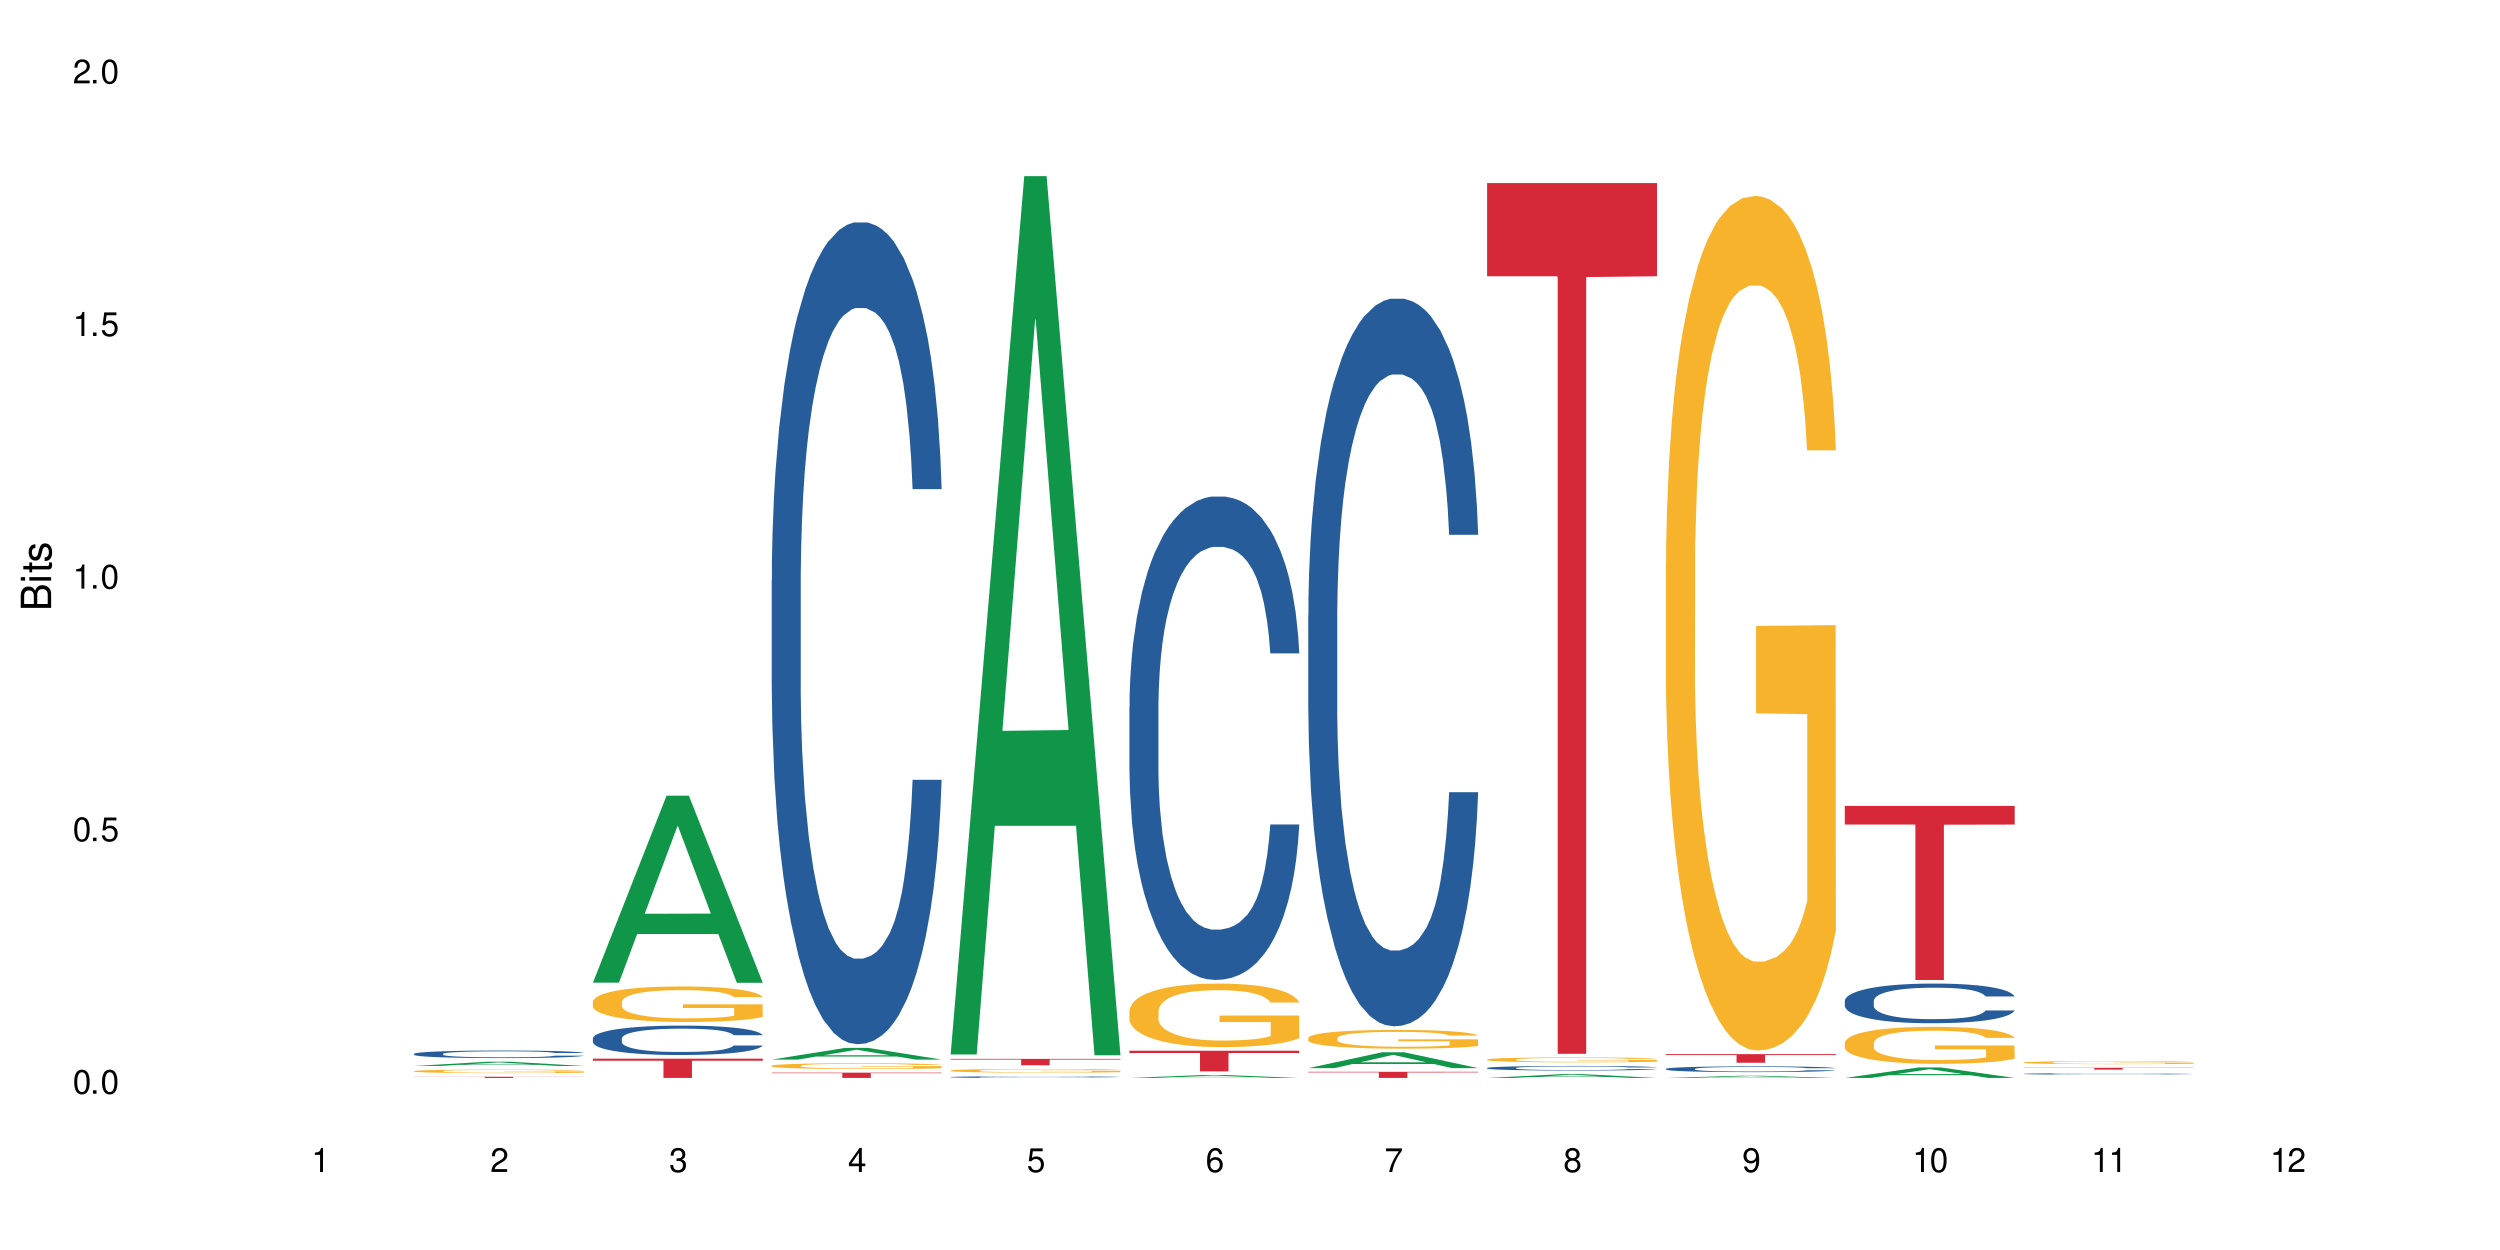 <?xml version="1.0" encoding="UTF-8"?>
<svg xmlns="http://www.w3.org/2000/svg" xmlns:xlink="http://www.w3.org/1999/xlink" width="720" height="360" viewBox="0 0 720 360">
<defs>
<g>
<g id="glyph-0-0">
</g>
<g id="glyph-0-1">
<path d="M 2.641 -6.938 C 2 -6.938 1.422 -6.656 1.078 -6.172 C 0.641 -5.562 0.406 -4.641 0.406 -3.359 C 0.406 -1.016 1.188 0.219 2.641 0.219 C 4.078 0.219 4.859 -1.016 4.859 -3.297 C 4.859 -4.641 4.656 -5.547 4.203 -6.172 C 3.844 -6.656 3.281 -6.938 2.641 -6.938 Z M 2.641 -6.188 C 3.547 -6.188 4 -5.25 4 -3.375 C 4 -1.406 3.562 -0.484 2.625 -0.484 C 1.734 -0.484 1.281 -1.438 1.281 -3.344 C 1.281 -5.25 1.734 -6.188 2.641 -6.188 Z M 2.641 -6.188 "/>
</g>
<g id="glyph-0-2">
<path d="M 1.828 -1 L 0.828 -1 L 0.828 0 L 1.828 0 Z M 1.828 -1 "/>
</g>
<g id="glyph-0-3">
<path d="M 4.562 -6.797 L 1.062 -6.797 L 0.547 -3.094 L 1.328 -3.094 C 1.719 -3.562 2.047 -3.734 2.578 -3.734 C 3.484 -3.734 4.062 -3.109 4.062 -2.094 C 4.062 -1.125 3.484 -0.531 2.578 -0.531 C 1.828 -0.531 1.375 -0.906 1.188 -1.672 L 0.328 -1.672 C 0.453 -1.109 0.547 -0.844 0.75 -0.594 C 1.125 -0.078 1.828 0.219 2.594 0.219 C 3.969 0.219 4.922 -0.781 4.922 -2.219 C 4.922 -3.562 4.031 -4.484 2.719 -4.484 C 2.25 -4.484 1.859 -4.359 1.469 -4.062 L 1.734 -5.969 L 4.562 -5.969 Z M 4.562 -6.797 "/>
</g>
<g id="glyph-0-4">
<path d="M 2.484 -4.938 L 2.484 0 L 3.328 0 L 3.328 -6.938 L 2.766 -6.938 C 2.469 -5.875 2.281 -5.734 0.984 -5.562 L 0.984 -4.938 Z M 2.484 -4.938 "/>
</g>
<g id="glyph-0-5">
<path d="M 4.859 -0.828 L 1.281 -0.828 C 1.359 -1.406 1.672 -1.781 2.5 -2.281 L 3.469 -2.828 C 4.406 -3.344 4.906 -4.062 4.906 -4.906 C 4.906 -5.484 4.672 -6.031 4.266 -6.406 C 3.859 -6.766 3.375 -6.938 2.719 -6.938 C 1.859 -6.938 1.219 -6.625 0.844 -6.031 C 0.609 -5.672 0.5 -5.234 0.484 -4.531 L 1.328 -4.531 C 1.359 -5.016 1.406 -5.281 1.531 -5.516 C 1.75 -5.938 2.188 -6.203 2.703 -6.203 C 3.469 -6.203 4.031 -5.641 4.031 -4.891 C 4.031 -4.344 3.719 -3.859 3.125 -3.516 L 2.234 -3 C 0.812 -2.172 0.406 -1.531 0.328 -0.016 L 4.859 -0.016 Z M 4.859 -0.828 "/>
</g>
<g id="glyph-0-6">
<path d="M 2.125 -3.188 L 2.578 -3.188 C 3.5 -3.188 3.984 -2.766 3.984 -1.922 C 3.984 -1.062 3.469 -0.531 2.594 -0.531 C 1.656 -0.531 1.203 -1 1.156 -2.016 L 0.312 -2.016 C 0.344 -1.453 0.438 -1.094 0.609 -0.781 C 0.953 -0.109 1.625 0.219 2.547 0.219 C 3.953 0.219 4.859 -0.625 4.859 -1.938 C 4.859 -2.828 4.516 -3.297 3.703 -3.594 C 4.344 -3.844 4.656 -4.328 4.656 -5.031 C 4.656 -6.219 3.875 -6.938 2.578 -6.938 C 1.203 -6.938 0.484 -6.172 0.453 -4.703 L 1.297 -4.703 C 1.312 -5.125 1.344 -5.359 1.453 -5.578 C 1.641 -5.969 2.062 -6.203 2.594 -6.203 C 3.344 -6.203 3.797 -5.75 3.797 -5 C 3.797 -4.516 3.609 -4.219 3.25 -4.047 C 3.016 -3.953 2.703 -3.922 2.125 -3.906 Z M 2.125 -3.188 "/>
</g>
<g id="glyph-0-7">
<path d="M 3.141 -1.672 L 3.141 0 L 3.984 0 L 3.984 -1.672 L 4.984 -1.672 L 4.984 -2.438 L 3.984 -2.438 L 3.984 -6.938 L 3.359 -6.938 L 0.266 -2.578 L 0.266 -1.672 Z M 3.141 -2.438 L 1 -2.438 L 3.141 -5.5 Z M 3.141 -2.438 "/>
</g>
<g id="glyph-0-8">
<path d="M 4.781 -5.125 C 4.609 -6.266 3.891 -6.938 2.844 -6.938 C 2.094 -6.938 1.422 -6.578 1.031 -5.953 C 0.594 -5.266 0.406 -4.422 0.406 -3.172 C 0.406 -2 0.578 -1.25 0.984 -0.641 C 1.359 -0.078 1.953 0.219 2.703 0.219 C 3.984 0.219 4.922 -0.75 4.922 -2.094 C 4.922 -3.375 4.062 -4.281 2.844 -4.281 C 2.172 -4.281 1.641 -4.031 1.281 -3.516 C 1.281 -5.234 1.828 -6.188 2.797 -6.188 C 3.391 -6.188 3.797 -5.797 3.938 -5.125 Z M 2.734 -3.531 C 3.547 -3.531 4.062 -2.953 4.062 -2.031 C 4.062 -1.156 3.484 -0.531 2.703 -0.531 C 1.922 -0.531 1.328 -1.188 1.328 -2.078 C 1.328 -2.938 1.906 -3.531 2.734 -3.531 Z M 2.734 -3.531 "/>
</g>
<g id="glyph-0-9">
<path d="M 4.984 -6.797 L 0.438 -6.797 L 0.438 -5.969 L 4.109 -5.969 C 2.5 -3.656 1.828 -2.234 1.328 0 L 2.219 0 C 2.594 -2.172 3.453 -4.047 4.984 -6.094 Z M 4.984 -6.797 "/>
</g>
<g id="glyph-0-10">
<path d="M 3.75 -3.656 C 4.469 -4.094 4.688 -4.438 4.688 -5.078 C 4.688 -6.172 3.844 -6.938 2.641 -6.938 C 1.438 -6.938 0.594 -6.172 0.594 -5.094 C 0.594 -4.438 0.812 -4.094 1.516 -3.656 C 0.734 -3.266 0.359 -2.703 0.359 -1.922 C 0.359 -0.656 1.281 0.219 2.641 0.219 C 3.984 0.219 4.922 -0.656 4.922 -1.922 C 4.922 -2.703 4.531 -3.266 3.75 -3.656 Z M 2.641 -6.188 C 3.359 -6.188 3.812 -5.75 3.812 -5.062 C 3.812 -4.406 3.344 -3.984 2.641 -3.984 C 1.922 -3.984 1.453 -4.406 1.453 -5.078 C 1.453 -5.75 1.922 -6.188 2.641 -6.188 Z M 2.641 -3.266 C 3.484 -3.266 4.062 -2.719 4.062 -1.906 C 4.062 -1.078 3.484 -0.531 2.625 -0.531 C 1.797 -0.531 1.219 -1.094 1.219 -1.906 C 1.219 -2.719 1.781 -3.266 2.641 -3.266 Z M 2.641 -3.266 "/>
</g>
<g id="glyph-0-11">
<path d="M 0.516 -1.578 C 0.672 -0.453 1.406 0.219 2.438 0.219 C 3.188 0.219 3.859 -0.141 4.266 -0.766 C 4.688 -1.453 4.891 -2.297 4.891 -3.547 C 4.891 -4.719 4.703 -5.453 4.312 -6.078 C 3.938 -6.641 3.344 -6.938 2.594 -6.938 C 1.297 -6.938 0.359 -5.969 0.359 -4.625 C 0.359 -3.344 1.234 -2.453 2.453 -2.453 C 3.094 -2.453 3.578 -2.672 4.016 -3.203 C 4 -1.484 3.469 -0.531 2.5 -0.531 C 1.906 -0.531 1.484 -0.906 1.359 -1.578 Z M 2.578 -6.203 C 3.375 -6.203 3.969 -5.531 3.969 -4.641 C 3.969 -3.797 3.391 -3.188 2.547 -3.188 C 1.734 -3.188 1.234 -3.766 1.234 -4.688 C 1.234 -5.562 1.797 -6.203 2.578 -6.203 Z M 2.578 -6.203 "/>
</g>
<g id="glyph-1-0">
</g>
<g id="glyph-1-1">
<path d="M 0 -0.953 L 0 -4.891 C 0 -5.719 -0.234 -6.344 -0.734 -6.797 C -1.188 -7.234 -1.812 -7.469 -2.5 -7.469 C -3.547 -7.469 -4.188 -7 -4.625 -5.875 C -4.984 -6.688 -5.625 -7.094 -6.531 -7.094 C -7.172 -7.094 -7.734 -6.859 -8.141 -6.391 C -8.562 -5.922 -8.75 -5.344 -8.75 -4.5 L -8.75 -0.953 Z M -4.984 -2.062 L -7.766 -2.062 L -7.766 -4.219 C -7.766 -4.844 -7.688 -5.203 -7.453 -5.5 C -7.219 -5.812 -6.859 -5.969 -6.375 -5.969 C -5.891 -5.969 -5.531 -5.812 -5.297 -5.5 C -5.062 -5.203 -4.984 -4.844 -4.984 -4.219 Z M -0.984 -2.062 L -4 -2.062 L -4 -4.781 C -4 -5.766 -3.438 -6.359 -2.484 -6.359 C -1.547 -6.359 -0.984 -5.766 -0.984 -4.781 Z M -0.984 -2.062 "/>
</g>
<g id="glyph-1-2">
<path d="M -6.281 -1.797 L -6.281 -0.797 L 0 -0.797 L 0 -1.797 Z M -8.75 -1.797 L -8.75 -0.797 L -7.484 -0.797 L -7.484 -1.797 Z M -8.75 -1.797 "/>
</g>
<g id="glyph-1-3">
<path d="M -6.281 -3.047 L -6.281 -2.016 L -8.016 -2.016 L -8.016 -1.016 L -6.281 -1.016 L -6.281 -0.172 L -5.469 -0.172 L -5.469 -1.016 L -0.719 -1.016 C -0.078 -1.016 0.281 -1.453 0.281 -2.234 C 0.281 -2.5 0.25 -2.719 0.188 -3.047 L -0.641 -3.047 C -0.609 -2.906 -0.594 -2.766 -0.594 -2.562 C -0.594 -2.141 -0.719 -2.016 -1.156 -2.016 L -5.469 -2.016 L -5.469 -3.047 Z M -6.281 -3.047 "/>
</g>
<g id="glyph-1-4">
<path d="M -4.531 -5.25 C -5.766 -5.25 -6.469 -4.422 -6.469 -2.969 C -6.469 -1.516 -5.719 -0.562 -4.547 -0.562 C -3.562 -0.562 -3.094 -1.062 -2.734 -2.562 L -2.516 -3.484 C -2.344 -4.188 -2.094 -4.469 -1.641 -4.469 C -1.047 -4.469 -0.641 -3.875 -0.641 -3 C -0.641 -2.453 -0.797 -2 -1.062 -1.75 C -1.25 -1.594 -1.422 -1.531 -1.875 -1.469 L -1.875 -0.406 C -0.422 -0.453 0.281 -1.266 0.281 -2.922 C 0.281 -4.5 -0.5 -5.516 -1.719 -5.516 C -2.656 -5.516 -3.172 -4.984 -3.469 -3.734 L -3.703 -2.766 C -3.891 -1.953 -4.156 -1.609 -4.594 -1.609 C -5.188 -1.609 -5.547 -2.125 -5.547 -2.938 C -5.547 -3.75 -5.203 -4.172 -4.531 -4.203 Z M -4.531 -5.25 "/>
</g>
</g>
</defs>
<rect x="-72" y="-36" width="864" height="432" fill="rgb(100%, 100%, 100%)" fill-opacity="1"/>
<path fill-rule="nonzero" fill="rgb(6.275%, 58.824%, 28.235%)" fill-opacity="1" d="M 119.238 306.996 L 119.289 306.996 L 140.465 305.773 L 146.895 305.773 L 168.172 307 L 160.695 307 L 155.363 306.68 L 131.996 306.68 L 126.766 306.996 L 119.238 306.996 L 134.242 306.547 L 153.219 306.543 L 143.758 305.973 L 143.547 305.973 L 134.191 306.543 L 134.242 306.547 Z M 119.238 306.996 "/>
<path fill-rule="nonzero" fill="rgb(14.51%, 36.078%, 60%)" fill-opacity="1" d="M 119.238 303.504 L 119.297 303.5 L 119.297 303.453 L 119.477 303.379 L 119.895 303.281 L 120.312 303.219 L 121.387 303.102 L 122.879 302.988 L 124.43 302.898 L 125.562 302.848 L 126.578 302.809 L 128.906 302.734 L 130.398 302.695 L 132.008 302.664 L 133.977 302.629 L 135.41 302.609 L 138.633 302.578 L 141.02 302.562 L 142.871 302.559 L 146.867 302.559 L 149.254 302.566 L 150.984 302.574 L 152.895 302.594 L 154.504 302.609 L 157.309 302.652 L 159.816 302.707 L 160.949 302.742 L 162.742 302.801 L 164.113 302.863 L 165.066 302.914 L 166.141 302.988 L 167.098 303.074 L 167.812 303.176 L 168.172 303.262 L 159.816 303.262 L 159.398 303.184 L 158.922 303.121 L 158.027 303.039 L 157.133 302.984 L 155.879 302.926 L 154.746 302.887 L 153.191 302.852 L 151.82 302.824 L 150.387 302.809 L 149.016 302.797 L 146.391 302.785 L 143.348 302.785 L 142.211 302.789 L 139.887 302.805 L 138.633 302.816 L 136.844 302.848 L 135.59 302.871 L 134.098 302.91 L 133.082 302.945 L 131.828 302.996 L 130.934 303.043 L 129.922 303.109 L 129.324 303.156 L 128.785 303.211 L 128.309 303.277 L 127.949 303.348 L 127.711 303.422 L 127.594 303.492 L 127.594 303.801 L 127.711 303.871 L 128.012 303.953 L 128.785 304.074 L 129.922 304.18 L 131.234 304.266 L 132.484 304.324 L 133.203 304.352 L 134.156 304.383 L 135.648 304.422 L 137.797 304.461 L 139.051 304.48 L 140.961 304.496 L 142.93 304.504 L 145.555 304.504 L 147.883 304.496 L 149.434 304.484 L 151.043 304.469 L 153.254 304.434 L 154.625 304.402 L 155.816 304.367 L 156.715 304.328 L 157.309 304.297 L 158.207 304.234 L 158.922 304.168 L 159.457 304.098 L 159.816 304.031 L 168.172 304.031 L 167.812 304.109 L 167.277 304.188 L 166.738 304.246 L 165.902 304.312 L 164.949 304.375 L 163.574 304.445 L 162.441 304.492 L 160.949 304.539 L 159.578 304.578 L 158.086 304.613 L 155.879 304.652 L 154.445 304.672 L 152.895 304.688 L 151.043 304.703 L 148.719 304.719 L 146.211 304.727 L 143.883 304.73 L 141.379 304.727 L 139.527 304.715 L 137.082 304.699 L 134.039 304.664 L 131.828 304.625 L 130.098 304.586 L 128.605 304.547 L 126.938 304.496 L 124.789 304.406 L 123.477 304.34 L 122.582 304.285 L 121.566 304.207 L 120.852 304.137 L 120.016 304.027 L 119.418 303.887 L 119.238 303.777 Z M 119.238 303.504 "/>
<path fill-rule="nonzero" fill="rgb(96.863%, 70.196%, 16.863%)" fill-opacity="1" d="M 119.238 308.48 L 119.297 308.48 L 119.297 308.461 L 119.535 308.418 L 120.133 308.359 L 120.91 308.312 L 121.746 308.273 L 122.281 308.254 L 123.176 308.227 L 123.953 308.207 L 125.922 308.164 L 128.43 308.125 L 129.801 308.109 L 131.352 308.094 L 133.559 308.074 L 134.574 308.066 L 137.676 308.055 L 141.199 308.043 L 146.867 308.043 L 149.312 308.047 L 152.656 308.055 L 154.566 308.066 L 156.059 308.074 L 157.609 308.086 L 159.52 308.105 L 161.309 308.129 L 162.742 308.152 L 164.172 308.18 L 165.367 308.207 L 166.379 308.242 L 167.277 308.281 L 167.812 308.312 L 168.172 308.348 L 159.875 308.348 L 159.398 308.312 L 158.863 308.289 L 157.965 308.258 L 157.07 308.234 L 156.176 308.219 L 154.504 308.191 L 153.074 308.176 L 151.281 308.164 L 149.551 308.156 L 147.582 308.152 L 146.391 308.148 L 143.227 308.148 L 140.363 308.156 L 138.691 308.164 L 137.5 308.172 L 135.828 308.184 L 134.812 308.195 L 134.215 308.203 L 132.426 308.23 L 131.234 308.258 L 130.578 308.277 L 129.742 308.305 L 129.145 308.328 L 128.488 308.367 L 128.129 308.395 L 127.652 308.457 L 127.594 308.625 L 127.773 308.66 L 128.129 308.699 L 128.605 308.734 L 129.324 308.77 L 130.039 308.797 L 131.293 308.832 L 132.367 308.855 L 133.203 308.871 L 134.812 308.898 L 135.469 308.906 L 137.02 308.922 L 138.633 308.938 L 140.602 308.949 L 142.094 308.953 L 144.48 308.957 L 147.523 308.957 L 151.105 308.953 L 153.371 308.945 L 154.922 308.938 L 155.938 308.93 L 157.191 308.922 L 158.086 308.91 L 158.922 308.902 L 159.938 308.887 L 159.938 308.66 L 145.195 308.66 L 145.195 308.555 L 168.109 308.555 L 168.172 308.922 L 166.918 308.945 L 165.367 308.969 L 163.875 308.988 L 162.324 309.004 L 160.113 309.023 L 158.324 309.035 L 155.578 309.047 L 153.074 309.055 L 150.449 309.062 L 142.93 309.062 L 140.305 309.059 L 138.215 309.051 L 134.395 309.027 L 132.008 309.008 L 130.457 308.992 L 128.848 308.973 L 127.234 308.949 L 125.801 308.926 L 124.848 308.906 L 123.895 308.883 L 122.879 308.855 L 121.926 308.824 L 121.207 308.793 L 120.551 308.762 L 120.074 308.73 L 119.598 308.688 L 119.359 308.652 L 119.238 308.625 Z M 119.238 308.48 "/>
<path fill-rule="nonzero" fill="rgb(83.922%, 15.686%, 22.353%)" fill-opacity="1" d="M 119.238 310.109 L 168.172 310.109 L 168.172 310.145 L 147.777 310.145 L 147.777 310.453 L 139.574 310.453 L 139.574 310.145 L 119.238 310.145 Z M 119.238 310.109 "/>
<path fill-rule="nonzero" fill="rgb(6.275%, 58.824%, 28.235%)" fill-opacity="1" d="M 170.746 283.004 L 170.797 282.953 L 191.973 229.152 L 198.402 229.152 L 219.68 283.055 L 212.203 283.055 L 206.871 268.984 L 183.504 268.984 L 178.273 283.004 L 170.746 283.004 L 185.75 263.164 L 204.727 263.113 L 195.266 237.961 L 195.16 237.91 L 195.055 238.062 L 185.699 263.113 L 185.75 263.164 Z M 170.746 283.004 "/>
<path fill-rule="nonzero" fill="rgb(14.51%, 36.078%, 60%)" fill-opacity="1" d="M 170.746 299.062 L 170.805 299.055 L 170.805 298.871 L 170.984 298.574 L 171.402 298.203 L 171.82 297.949 L 172.895 297.492 L 174.387 297.051 L 175.938 296.711 L 177.07 296.512 L 178.086 296.355 L 180.414 296.07 L 181.906 295.922 L 183.516 295.793 L 185.484 295.66 L 186.918 295.582 L 190.141 295.457 L 192.527 295.406 L 194.375 295.383 L 198.375 295.383 L 200.762 295.414 L 202.492 295.449 L 204.402 295.512 L 206.012 295.582 L 208.816 295.754 L 211.324 295.969 L 212.457 296.094 L 214.25 296.332 L 215.621 296.566 L 216.574 296.766 L 217.648 297.051 L 218.605 297.398 L 219.32 297.793 L 219.68 298.129 L 211.324 298.129 L 210.906 297.816 L 210.43 297.578 L 209.535 297.262 L 208.641 297.035 L 207.387 296.812 L 206.25 296.664 L 204.699 296.52 L 203.328 296.426 L 201.895 296.355 L 200.523 296.309 L 197.898 296.262 L 194.855 296.262 L 193.719 296.277 L 191.395 296.34 L 190.141 296.395 L 188.352 296.504 L 187.098 296.605 L 185.605 296.758 L 184.59 296.891 L 183.336 297.09 L 182.441 297.27 L 181.426 297.523 L 180.832 297.719 L 180.293 297.934 L 179.816 298.188 L 179.457 298.461 L 179.219 298.746 L 179.102 299.023 L 179.102 300.223 L 179.219 300.504 L 179.52 300.828 L 180.293 301.301 L 181.426 301.711 L 182.742 302.035 L 183.992 302.266 L 184.711 302.375 L 185.664 302.496 L 187.156 302.652 L 189.305 302.809 L 190.559 302.871 L 192.469 302.93 L 194.438 302.961 L 197.062 302.961 L 199.391 302.93 L 200.941 302.891 L 202.551 302.832 L 204.762 302.699 L 206.133 302.574 L 207.324 302.43 L 208.223 302.281 L 208.816 302.156 L 209.711 301.918 L 210.43 301.656 L 210.965 301.383 L 211.324 301.121 L 219.68 301.121 L 219.32 301.43 L 218.785 301.73 L 218.246 301.957 L 217.41 302.227 L 216.457 302.469 L 215.082 302.738 L 213.949 302.914 L 212.457 303.109 L 211.086 303.258 L 209.594 303.387 L 207.387 303.543 L 205.953 303.621 L 204.402 303.688 L 202.551 303.75 L 200.227 303.805 L 197.719 303.836 L 195.391 303.844 L 192.887 303.828 L 191.035 303.797 L 188.59 303.727 L 185.547 303.59 L 183.336 303.441 L 181.605 303.293 L 180.113 303.141 L 178.445 302.93 L 176.297 302.59 L 174.984 302.328 L 174.086 302.109 L 173.074 301.809 L 172.355 301.539 L 171.523 301.105 L 170.926 300.555 L 170.746 300.133 Z M 170.746 299.062 "/>
<path fill-rule="nonzero" fill="rgb(96.863%, 70.196%, 16.863%)" fill-opacity="1" d="M 170.746 288.484 L 170.805 288.477 L 170.805 288.289 L 171.043 287.867 L 171.641 287.289 L 172.418 286.812 L 173.254 286.438 L 173.789 286.242 L 174.684 285.961 L 175.461 285.754 L 177.43 285.332 L 179.938 284.941 L 181.309 284.773 L 182.859 284.613 L 185.066 284.438 L 186.082 284.371 L 189.184 284.223 L 192.707 284.129 L 196.586 284.098 L 198.375 284.109 L 200.82 284.145 L 204.164 284.25 L 206.074 284.344 L 207.566 284.438 L 209.117 284.559 L 211.027 284.746 L 212.816 284.969 L 214.25 285.191 L 215.68 285.473 L 216.875 285.773 L 217.887 286.102 L 218.785 286.492 L 219.32 286.82 L 219.68 287.148 L 211.383 287.148 L 210.906 286.82 L 210.371 286.566 L 209.473 286.258 L 208.578 286.035 L 207.684 285.855 L 206.012 285.613 L 204.582 285.465 L 202.789 285.332 L 201.059 285.25 L 199.09 285.191 L 197.898 285.176 L 194.734 285.176 L 191.871 285.238 L 190.199 285.316 L 189.008 285.391 L 187.336 285.531 L 186.32 285.641 L 185.723 285.719 L 183.934 286.008 L 182.742 286.27 L 182.086 286.445 L 181.25 286.727 L 180.652 286.98 L 179.996 287.352 L 179.637 287.633 L 179.16 288.27 L 179.102 289.953 L 179.281 290.309 L 179.637 290.691 L 180.113 291.027 L 180.832 291.383 L 181.547 291.656 L 182.801 292.02 L 183.875 292.262 L 184.711 292.422 L 186.32 292.672 L 186.977 292.758 L 188.527 292.926 L 190.141 293.059 L 192.109 293.168 L 193.602 293.227 L 195.988 293.273 L 199.031 293.273 L 202.613 293.215 L 204.879 293.141 L 206.43 293.066 L 207.445 293 L 208.699 292.898 L 209.594 292.805 L 210.43 292.703 L 211.445 292.543 L 211.445 290.309 L 196.703 290.297 L 196.703 289.25 L 219.617 289.242 L 219.68 292.898 L 218.426 293.152 L 216.875 293.395 L 215.383 293.582 L 213.832 293.738 L 211.621 293.918 L 209.832 294.031 L 207.086 294.16 L 204.582 294.246 L 201.957 294.301 L 199.629 294.328 L 196.883 294.34 L 194.438 294.32 L 191.812 294.262 L 189.723 294.188 L 187.812 294.094 L 185.902 293.973 L 183.516 293.777 L 181.965 293.617 L 180.355 293.422 L 178.742 293.188 L 177.309 292.938 L 176.355 292.738 L 175.402 292.516 L 174.387 292.234 L 173.43 291.918 L 172.715 291.625 L 172.059 291.301 L 171.582 290.992 L 171.105 290.57 L 170.867 290.234 L 170.746 289.945 Z M 170.746 288.484 "/>
<path fill-rule="nonzero" fill="rgb(83.922%, 15.686%, 22.353%)" fill-opacity="1" d="M 170.746 304.887 L 219.68 304.887 L 219.68 305.484 L 199.285 305.488 L 199.285 310.453 L 191.078 310.453 L 191.078 305.492 L 190.961 305.484 L 170.746 305.484 Z M 170.746 304.887 "/>
<path fill-rule="nonzero" fill="rgb(6.275%, 58.824%, 28.235%)" fill-opacity="1" d="M 222.254 305.16 L 222.305 305.156 L 243.48 301.781 L 249.91 301.781 L 271.188 305.164 L 263.711 305.164 L 258.379 304.281 L 235.008 304.281 L 229.781 305.16 L 222.254 305.16 L 237.258 303.918 L 256.234 303.914 L 246.773 302.336 L 246.668 302.332 L 246.562 302.34 L 237.207 303.914 L 237.258 303.918 Z M 222.254 305.16 "/>
<path fill-rule="nonzero" fill="rgb(14.51%, 36.078%, 60%)" fill-opacity="1" d="M 222.254 167.043 L 222.312 166.828 L 222.312 161.633 L 222.492 153.414 L 222.91 143.031 L 223.328 135.891 L 224.402 123.125 L 225.895 110.797 L 227.445 101.277 L 228.578 95.652 L 229.594 91.324 L 231.922 83.32 L 233.414 79.211 L 235.023 75.531 L 236.992 71.855 L 238.426 69.691 L 241.648 66.23 L 244.035 64.715 L 245.883 64.066 L 249.883 64.066 L 252.27 64.934 L 254 66.012 L 255.91 67.746 L 257.52 69.691 L 260.324 74.449 L 262.832 80.508 L 263.965 83.969 L 265.754 90.676 L 267.129 97.168 L 268.082 102.789 L 269.156 110.797 L 270.113 120.531 L 270.828 131.562 L 271.188 140.867 L 262.832 140.867 L 262.414 132.211 L 261.938 125.508 L 261.043 116.637 L 260.145 110.363 L 258.895 104.09 L 257.758 99.977 L 256.207 95.867 L 254.836 93.273 L 253.402 91.324 L 252.031 90.027 L 249.406 88.73 L 246.363 88.73 L 245.227 89.16 L 242.902 90.891 L 241.648 92.406 L 239.855 95.434 L 238.605 98.246 L 237.113 102.574 L 236.098 106.254 L 234.844 111.879 L 233.949 116.852 L 232.934 123.992 L 232.34 129.398 L 231.801 135.457 L 231.324 142.598 L 230.965 150.168 L 230.727 158.172 L 230.609 165.961 L 230.609 199.492 L 230.727 207.281 L 231.027 216.367 L 231.801 229.566 L 232.934 241.031 L 234.25 250.117 L 235.5 256.605 L 236.219 259.637 L 237.172 263.098 L 238.664 267.422 L 240.812 271.75 L 242.066 273.48 L 243.977 275.211 L 245.945 276.078 L 248.57 276.078 L 250.898 275.211 L 252.449 274.129 L 254.059 272.398 L 256.266 268.723 L 257.641 265.262 L 258.832 261.148 L 259.73 257.039 L 260.324 253.578 L 261.219 246.871 L 261.938 239.516 L 262.473 231.945 L 262.832 224.59 L 271.188 224.59 L 270.828 233.242 L 270.289 241.68 L 269.754 247.953 L 268.918 255.523 L 267.965 262.23 L 266.59 269.805 L 265.457 274.777 L 263.965 280.188 L 262.594 284.297 L 261.102 287.977 L 258.895 292.301 L 257.461 294.465 L 255.91 296.414 L 254.059 298.145 L 251.73 299.656 L 249.227 300.523 L 246.898 300.738 L 244.391 300.309 L 242.543 299.441 L 240.098 297.496 L 237.051 293.602 L 234.844 289.488 L 233.113 285.379 L 231.621 281.055 L 229.953 275.211 L 227.805 265.691 L 226.492 258.336 L 225.594 252.281 L 224.582 243.844 L 223.863 236.27 L 223.031 224.156 L 222.434 208.797 L 222.254 196.898 Z M 222.254 167.043 "/>
<path fill-rule="nonzero" fill="rgb(96.863%, 70.196%, 16.863%)" fill-opacity="1" d="M 222.254 306.922 L 222.312 306.922 L 222.312 306.891 L 222.551 306.824 L 223.148 306.727 L 223.926 306.648 L 224.762 306.59 L 225.297 306.559 L 226.191 306.512 L 226.969 306.477 L 228.938 306.41 L 231.445 306.344 L 232.816 306.316 L 234.367 306.289 L 236.574 306.262 L 237.59 306.25 L 240.691 306.227 L 244.215 306.211 L 248.094 306.207 L 249.883 306.207 L 252.328 306.215 L 255.672 306.23 L 257.582 306.246 L 259.07 306.262 L 260.625 306.281 L 262.535 306.312 L 264.324 306.348 L 265.754 306.387 L 267.188 306.43 L 268.383 306.48 L 269.395 306.535 L 270.289 306.598 L 270.828 306.652 L 271.188 306.707 L 262.891 306.707 L 262.414 306.652 L 261.875 306.609 L 260.98 306.559 L 260.086 306.523 L 259.191 306.496 L 257.52 306.453 L 256.09 306.43 L 254.297 306.41 L 252.566 306.395 L 250.598 306.387 L 249.406 306.383 L 246.242 306.383 L 243.379 306.395 L 241.707 306.406 L 240.516 306.418 L 238.844 306.441 L 237.828 306.461 L 237.23 306.473 L 235.441 306.52 L 234.25 306.562 L 233.59 306.59 L 232.758 306.637 L 232.16 306.676 L 231.504 306.738 L 231.145 306.785 L 230.668 306.887 L 230.609 307.164 L 230.785 307.223 L 231.145 307.285 L 231.621 307.34 L 232.34 307.398 L 233.055 307.441 L 234.309 307.5 L 235.383 307.543 L 236.219 307.566 L 237.828 307.609 L 238.484 307.621 L 240.035 307.648 L 241.648 307.672 L 243.617 307.691 L 245.109 307.699 L 247.496 307.707 L 250.539 307.707 L 254.121 307.695 L 256.387 307.684 L 257.938 307.672 L 258.953 307.66 L 260.207 307.645 L 261.102 307.629 L 261.938 307.613 L 262.949 307.586 L 262.949 307.223 L 248.211 307.219 L 248.211 307.051 L 271.125 307.047 L 271.188 307.645 L 269.934 307.688 L 268.383 307.727 L 266.891 307.758 L 265.34 307.781 L 263.129 307.812 L 261.34 307.832 L 258.594 307.852 L 256.09 307.867 L 253.465 307.875 L 251.137 307.879 L 245.945 307.879 L 243.32 307.867 L 241.23 307.855 L 239.32 307.84 L 237.41 307.82 L 235.023 307.789 L 233.473 307.762 L 231.859 307.73 L 230.25 307.691 L 228.816 307.652 L 227.863 307.621 L 226.91 307.582 L 225.895 307.535 L 224.938 307.484 L 224.223 307.438 L 223.566 307.383 L 223.09 307.332 L 222.613 307.266 L 222.375 307.211 L 222.254 307.164 Z M 222.254 306.922 "/>
<path fill-rule="nonzero" fill="rgb(83.922%, 15.686%, 22.353%)" fill-opacity="1" d="M 222.254 308.922 L 271.188 308.922 L 271.188 309.086 L 250.793 309.09 L 250.793 310.453 L 242.586 310.453 L 242.586 309.09 L 242.469 309.086 L 222.254 309.086 Z M 222.254 308.922 "/>
<path fill-rule="nonzero" fill="rgb(6.275%, 58.824%, 28.235%)" fill-opacity="1" d="M 273.762 303.68 L 273.812 303.441 L 294.984 50.723 L 301.418 50.723 L 322.695 303.914 L 315.219 303.914 L 309.887 237.824 L 286.516 237.824 L 281.289 303.68 L 273.762 303.68 L 288.766 210.484 L 307.742 210.246 L 298.281 92.09 L 298.176 91.852 L 298.07 92.566 L 288.711 210.246 L 288.766 210.484 Z M 273.762 303.68 "/>
<path fill-rule="nonzero" fill="rgb(14.51%, 36.078%, 60%)" fill-opacity="1" d="M 273.762 310.184 L 273.82 310.184 L 273.82 310.172 L 274 310.156 L 274.418 310.137 L 274.836 310.121 L 275.91 310.094 L 277.402 310.07 L 278.953 310.051 L 280.086 310.039 L 281.102 310.031 L 283.43 310.016 L 284.922 310.008 L 286.531 310 L 288.5 309.992 L 289.934 309.988 L 293.156 309.98 L 295.543 309.977 L 303.777 309.977 L 305.508 309.98 L 307.418 309.984 L 309.027 309.988 L 311.832 309.996 L 314.34 310.008 L 315.473 310.016 L 317.262 310.031 L 318.637 310.043 L 319.59 310.055 L 320.664 310.07 L 321.621 310.09 L 322.336 310.113 L 322.695 310.129 L 314.34 310.129 L 313.922 310.113 L 313.445 310.102 L 312.551 310.082 L 311.652 310.07 L 310.402 310.059 L 309.266 310.047 L 307.715 310.039 L 306.344 310.035 L 304.91 310.031 L 303.539 310.027 L 296.734 310.027 L 294.41 310.031 L 293.156 310.031 L 291.363 310.039 L 290.113 310.043 L 288.621 310.055 L 287.605 310.062 L 286.352 310.074 L 285.457 310.082 L 284.441 310.098 L 283.848 310.109 L 283.309 310.121 L 282.832 310.133 L 282.473 310.148 L 282.234 310.164 L 282.117 310.18 L 282.117 310.25 L 282.234 310.266 L 282.535 310.281 L 283.309 310.309 L 284.441 310.332 L 285.754 310.352 L 287.008 310.363 L 287.727 310.371 L 288.68 310.379 L 290.172 310.387 L 292.32 310.395 L 293.574 310.398 L 295.484 310.402 L 302.406 310.402 L 303.957 310.398 L 305.566 310.395 L 307.773 310.387 L 309.148 310.383 L 310.34 310.375 L 311.234 310.363 L 311.832 310.359 L 312.727 310.344 L 313.445 310.328 L 313.98 310.316 L 314.34 310.301 L 322.695 310.301 L 322.336 310.316 L 321.797 310.336 L 321.262 310.348 L 320.426 310.363 L 319.473 310.375 L 318.098 310.391 L 316.965 310.402 L 315.473 310.41 L 314.102 310.422 L 312.609 310.426 L 310.402 310.438 L 308.969 310.441 L 307.418 310.445 L 305.566 310.449 L 303.238 310.449 L 300.734 310.453 L 295.898 310.453 L 294.051 310.449 L 291.605 310.445 L 288.559 310.438 L 286.352 310.43 L 284.621 310.422 L 283.129 310.414 L 281.461 310.402 L 279.312 310.383 L 278 310.367 L 277.102 310.355 L 276.09 310.34 L 275.371 310.324 L 274.535 310.297 L 273.941 310.27 L 273.762 310.242 Z M 273.762 310.184 "/>
<path fill-rule="nonzero" fill="rgb(96.863%, 70.196%, 16.863%)" fill-opacity="1" d="M 273.762 308.312 L 273.82 308.312 L 273.82 308.293 L 274.059 308.246 L 274.656 308.184 L 275.434 308.137 L 276.27 308.094 L 276.805 308.074 L 277.699 308.043 L 278.477 308.023 L 280.445 307.977 L 282.949 307.938 L 284.324 307.918 L 285.875 307.902 L 288.082 307.883 L 289.098 307.875 L 292.199 307.859 L 295.723 307.852 L 299.602 307.848 L 301.391 307.848 L 303.836 307.852 L 307.18 307.863 L 309.09 307.875 L 310.578 307.883 L 312.133 307.895 L 314.039 307.914 L 315.832 307.941 L 317.262 307.965 L 318.695 307.992 L 319.891 308.023 L 320.902 308.059 L 321.797 308.102 L 322.336 308.137 L 322.695 308.172 L 314.398 308.172 L 313.922 308.137 L 313.383 308.109 L 312.488 308.078 L 311.594 308.051 L 310.699 308.035 L 309.027 308.008 L 307.598 307.992 L 305.805 307.977 L 304.074 307.969 L 302.105 307.965 L 300.914 307.961 L 297.75 307.961 L 294.887 307.969 L 293.215 307.977 L 292.02 307.984 L 290.352 308 L 289.336 308.012 L 288.738 308.02 L 286.949 308.051 L 285.754 308.078 L 285.098 308.098 L 284.266 308.125 L 283.668 308.152 L 283.012 308.191 L 282.652 308.223 L 282.176 308.289 L 282.117 308.469 L 282.293 308.504 L 282.652 308.547 L 283.129 308.582 L 283.848 308.621 L 284.562 308.648 L 285.816 308.688 L 286.891 308.711 L 287.727 308.73 L 289.336 308.758 L 289.992 308.766 L 291.543 308.781 L 293.156 308.797 L 295.125 308.809 L 296.617 308.816 L 299.004 308.82 L 302.047 308.82 L 305.625 308.812 L 307.895 308.805 L 309.445 308.797 L 310.461 308.793 L 311.715 308.781 L 312.609 308.77 L 313.445 308.758 L 314.457 308.742 L 314.457 308.504 L 299.719 308.504 L 299.719 308.395 L 322.633 308.395 L 322.695 308.781 L 321.441 308.809 L 319.891 308.832 L 318.398 308.852 L 316.844 308.871 L 314.637 308.887 L 312.848 308.898 L 310.102 308.914 L 307.598 308.922 L 304.969 308.93 L 302.645 308.934 L 299.898 308.934 L 297.453 308.93 L 294.824 308.926 L 292.738 308.918 L 288.918 308.895 L 286.531 308.875 L 284.98 308.855 L 283.367 308.836 L 281.758 308.812 L 280.324 308.785 L 279.371 308.762 L 278.414 308.738 L 277.402 308.711 L 276.445 308.676 L 275.73 308.645 L 275.074 308.609 L 274.598 308.578 L 274.121 308.535 L 273.879 308.496 L 273.762 308.469 Z M 273.762 308.312 "/>
<path fill-rule="nonzero" fill="rgb(83.922%, 15.686%, 22.353%)" fill-opacity="1" d="M 273.762 304.957 L 322.695 304.957 L 322.695 305.156 L 302.301 305.156 L 302.301 306.805 L 294.094 306.805 L 294.094 305.16 L 293.977 305.156 L 273.762 305.156 Z M 273.762 304.957 "/>
<path fill-rule="nonzero" fill="rgb(6.275%, 58.824%, 28.235%)" fill-opacity="1" d="M 325.27 310.453 L 325.32 310.453 L 346.492 309.598 L 352.926 309.598 L 374.199 310.453 L 366.727 310.453 L 361.395 310.23 L 338.023 310.23 L 332.797 310.453 L 325.27 310.453 L 340.273 310.137 L 359.25 310.137 L 349.789 309.738 L 349.684 309.734 L 349.578 309.738 L 340.219 310.137 L 340.273 310.137 Z M 325.27 310.453 "/>
<path fill-rule="nonzero" fill="rgb(14.51%, 36.078%, 60%)" fill-opacity="1" d="M 325.27 203.586 L 325.328 203.461 L 325.328 200.406 L 325.508 195.57 L 325.926 189.461 L 326.344 185.262 L 327.418 177.754 L 328.91 170.5 L 330.461 164.902 L 331.594 161.594 L 332.609 159.047 L 334.938 154.34 L 336.43 151.922 L 338.039 149.758 L 340.008 147.594 L 341.441 146.324 L 344.664 144.285 L 347.051 143.395 L 348.898 143.016 L 352.898 143.016 L 355.285 143.523 L 357.016 144.16 L 358.926 145.18 L 360.535 146.324 L 363.34 149.121 L 365.848 152.688 L 366.98 154.723 L 368.77 158.668 L 370.145 162.484 L 371.098 165.793 L 372.172 170.5 L 373.129 176.227 L 373.844 182.719 L 374.199 188.188 L 365.848 188.188 L 365.43 183.098 L 364.953 179.152 L 364.055 173.938 L 363.16 170.246 L 361.91 166.555 L 360.773 164.137 L 359.223 161.719 L 357.852 160.195 L 356.418 159.047 L 355.047 158.285 L 352.422 157.52 L 349.379 157.52 L 348.242 157.777 L 345.914 158.793 L 344.664 159.684 L 342.871 161.465 L 341.621 163.121 L 340.129 165.664 L 339.113 167.828 L 337.859 171.137 L 336.965 174.062 L 335.949 178.262 L 335.355 181.445 L 334.816 185.008 L 334.34 189.207 L 333.98 193.66 L 333.742 198.371 L 333.625 202.949 L 333.625 222.676 L 333.742 227.254 L 334.039 232.602 L 334.816 240.363 L 335.949 247.105 L 337.262 252.453 L 338.516 256.27 L 339.234 258.051 L 340.188 260.086 L 341.68 262.633 L 343.828 265.176 L 345.082 266.195 L 346.988 267.211 L 348.961 267.723 L 351.586 267.723 L 353.914 267.211 L 355.465 266.578 L 357.074 265.559 L 359.281 263.395 L 360.656 261.359 L 361.848 258.941 L 362.742 256.523 L 363.34 254.488 L 364.234 250.543 L 364.953 246.215 L 365.488 241.762 L 365.848 237.438 L 374.199 237.438 L 373.844 242.527 L 373.305 247.488 L 372.77 251.18 L 371.934 255.633 L 370.98 259.578 L 369.605 264.031 L 368.473 266.957 L 366.98 270.141 L 365.609 272.559 L 364.117 274.719 L 361.91 277.266 L 360.477 278.539 L 358.926 279.684 L 357.074 280.703 L 354.746 281.594 L 352.242 282.102 L 349.914 282.227 L 347.406 281.973 L 345.559 281.465 L 343.109 280.32 L 340.066 278.027 L 337.859 275.609 L 336.129 273.195 L 334.637 270.648 L 332.965 267.211 L 330.82 261.613 L 329.504 257.285 L 328.609 253.723 L 327.598 248.762 L 326.879 244.309 L 326.043 237.18 L 325.449 228.145 L 325.27 221.148 Z M 325.27 203.586 "/>
<path fill-rule="nonzero" fill="rgb(96.863%, 70.196%, 16.863%)" fill-opacity="1" d="M 325.27 291.113 L 325.328 291.098 L 325.328 290.762 L 325.566 290.008 L 326.164 288.973 L 326.941 288.121 L 327.773 287.453 L 328.312 287.102 L 329.207 286.598 L 329.984 286.23 L 331.953 285.477 L 334.457 284.777 L 335.832 284.477 L 337.383 284.191 L 339.59 283.875 L 340.605 283.758 L 343.707 283.488 L 347.23 283.32 L 351.109 283.27 L 352.898 283.289 L 355.344 283.355 L 358.688 283.539 L 360.594 283.707 L 362.086 283.875 L 363.641 284.09 L 365.547 284.426 L 367.34 284.828 L 368.77 285.227 L 370.203 285.73 L 371.395 286.266 L 372.41 286.848 L 373.305 287.551 L 373.844 288.137 L 374.199 288.723 L 365.906 288.723 L 365.43 288.137 L 364.891 287.684 L 363.996 287.133 L 363.102 286.734 L 362.207 286.414 L 360.535 285.98 L 359.105 285.711 L 357.312 285.477 L 355.582 285.328 L 353.613 285.227 L 352.422 285.195 L 349.258 285.195 L 346.395 285.312 L 344.723 285.445 L 343.527 285.578 L 341.859 285.828 L 340.844 286.031 L 340.246 286.164 L 338.457 286.684 L 337.262 287.152 L 336.605 287.469 L 335.77 287.969 L 335.176 288.422 L 334.52 289.09 L 334.16 289.59 L 333.684 290.727 L 333.625 293.738 L 333.801 294.375 L 334.16 295.059 L 334.637 295.66 L 335.355 296.297 L 336.07 296.781 L 337.324 297.434 L 338.398 297.867 L 339.234 298.152 L 340.844 298.605 L 341.5 298.754 L 343.051 299.055 L 344.664 299.289 L 346.633 299.488 L 348.125 299.59 L 350.512 299.672 L 353.555 299.672 L 357.133 299.574 L 359.402 299.441 L 360.953 299.305 L 361.969 299.188 L 363.223 299.004 L 364.117 298.836 L 364.953 298.652 L 365.965 298.371 L 365.965 294.375 L 351.227 294.355 L 351.227 292.484 L 374.141 292.469 L 374.199 299.004 L 372.949 299.457 L 371.395 299.891 L 369.906 300.227 L 368.352 300.508 L 366.145 300.828 L 364.355 301.027 L 361.609 301.262 L 359.105 301.414 L 356.477 301.512 L 354.152 301.562 L 351.406 301.578 L 348.961 301.547 L 346.332 301.445 L 344.246 301.312 L 342.336 301.145 L 340.426 300.926 L 338.039 300.578 L 336.488 300.293 L 334.875 299.941 L 333.266 299.523 L 331.832 299.07 L 330.879 298.719 L 329.922 298.32 L 328.91 297.816 L 327.953 297.25 L 327.238 296.73 L 326.582 296.145 L 326.105 295.594 L 325.625 294.84 L 325.387 294.238 L 325.27 293.723 Z M 325.27 291.113 "/>
<path fill-rule="nonzero" fill="rgb(83.922%, 15.686%, 22.353%)" fill-opacity="1" d="M 325.27 302.621 L 374.199 302.621 L 374.199 303.258 L 353.809 303.262 L 353.809 308.555 L 345.602 308.555 L 345.602 303.27 L 345.484 303.258 L 325.27 303.258 Z M 325.27 302.621 "/>
<path fill-rule="nonzero" fill="rgb(6.275%, 58.824%, 28.235%)" fill-opacity="1" d="M 376.777 307.621 L 376.828 307.617 L 398 303.062 L 404.43 303.062 L 425.707 307.629 L 418.234 307.629 L 412.902 306.434 L 389.531 306.434 L 384.305 307.621 L 376.777 307.621 L 391.781 305.941 L 410.758 305.938 L 401.293 303.809 L 401.191 303.805 L 401.086 303.816 L 391.727 305.938 L 391.781 305.941 Z M 376.777 307.621 "/>
<path fill-rule="nonzero" fill="rgb(14.51%, 36.078%, 60%)" fill-opacity="1" d="M 376.777 177.207 L 376.836 177.016 L 376.836 172.418 L 377.016 165.141 L 377.434 155.945 L 377.852 149.625 L 378.926 138.324 L 380.418 127.406 L 381.969 118.98 L 383.102 114 L 384.117 110.168 L 386.445 103.082 L 387.934 99.441 L 389.547 96.188 L 391.516 92.93 L 392.949 91.016 L 396.172 87.949 L 398.559 86.609 L 400.406 86.035 L 404.406 86.035 L 406.793 86.801 L 408.523 87.758 L 410.434 89.293 L 412.043 91.016 L 414.848 95.23 L 417.355 100.594 L 418.488 103.656 L 420.277 109.594 L 421.652 115.34 L 422.605 120.32 L 423.68 127.406 L 424.633 136.027 L 425.352 145.797 L 425.707 154.031 L 417.355 154.031 L 416.938 146.371 L 416.461 140.434 L 415.562 132.578 L 414.668 127.023 L 413.414 121.469 L 412.281 117.832 L 410.73 114.191 L 409.359 111.895 L 407.926 110.168 L 406.555 109.02 L 403.93 107.871 L 400.883 107.871 L 399.75 108.254 L 397.422 109.785 L 396.172 111.125 L 394.379 113.809 L 393.129 116.297 L 391.637 120.129 L 390.621 123.387 L 389.367 128.363 L 388.473 132.77 L 387.457 139.09 L 386.859 143.879 L 386.324 149.242 L 385.848 155.562 L 385.488 162.266 L 385.25 169.355 L 385.129 176.25 L 385.129 205.938 L 385.25 212.832 L 385.547 220.879 L 386.324 232.562 L 387.457 242.715 L 388.77 250.758 L 390.023 256.504 L 390.738 259.184 L 391.695 262.25 L 393.188 266.082 L 395.336 269.91 L 396.59 271.445 L 398.496 272.977 L 400.469 273.742 L 403.094 273.742 L 405.418 272.977 L 406.973 272.02 L 408.582 270.484 L 410.789 267.23 L 412.164 264.164 L 413.355 260.527 L 414.25 256.887 L 414.848 253.82 L 415.742 247.883 L 416.461 241.371 L 416.996 234.668 L 417.355 228.156 L 425.707 228.156 L 425.352 235.816 L 424.812 243.289 L 424.277 248.844 L 423.441 255.547 L 422.484 261.484 L 421.113 268.188 L 419.98 272.594 L 418.488 277.383 L 417.117 281.02 L 415.625 284.277 L 413.414 288.105 L 411.984 290.023 L 410.434 291.746 L 408.582 293.277 L 406.254 294.621 L 403.75 295.387 L 401.422 295.578 L 398.914 295.195 L 397.066 294.43 L 394.617 292.703 L 391.574 289.258 L 389.367 285.617 L 387.637 281.977 L 386.145 278.148 L 384.473 272.977 L 382.324 264.547 L 381.012 258.035 L 380.117 252.672 L 379.105 245.203 L 378.387 238.5 L 377.551 227.773 L 376.957 214.176 L 376.777 203.641 Z M 376.777 177.207 "/>
<path fill-rule="nonzero" fill="rgb(96.863%, 70.196%, 16.863%)" fill-opacity="1" d="M 376.777 298.934 L 376.836 298.926 L 376.836 298.828 L 377.074 298.605 L 377.672 298.301 L 378.449 298.051 L 379.281 297.852 L 379.82 297.75 L 380.715 297.602 L 381.492 297.492 L 383.461 297.27 L 385.965 297.062 L 387.34 296.977 L 388.891 296.891 L 391.098 296.797 L 392.113 296.762 L 395.215 296.684 L 398.734 296.637 L 402.613 296.621 L 404.406 296.625 L 406.852 296.645 L 410.195 296.699 L 412.102 296.75 L 413.594 296.797 L 415.148 296.863 L 417.055 296.961 L 418.848 297.078 L 420.277 297.195 L 421.711 297.344 L 422.902 297.504 L 423.918 297.676 L 424.812 297.883 L 425.352 298.055 L 425.707 298.227 L 417.414 298.227 L 416.938 298.055 L 416.398 297.922 L 415.504 297.758 L 414.609 297.641 L 413.715 297.547 L 412.043 297.418 L 410.609 297.34 L 408.82 297.27 L 407.09 297.227 L 405.121 297.195 L 403.93 297.188 L 400.766 297.188 L 397.902 297.223 L 396.23 297.262 L 395.035 297.301 L 393.367 297.375 L 392.352 297.434 L 391.754 297.473 L 389.965 297.625 L 388.77 297.766 L 388.113 297.859 L 387.277 298.004 L 386.684 298.141 L 386.027 298.336 L 385.668 298.484 L 385.191 298.82 L 385.129 299.707 L 385.309 299.895 L 385.668 300.098 L 386.145 300.273 L 386.859 300.461 L 387.578 300.605 L 388.832 300.797 L 389.906 300.926 L 390.738 301.008 L 392.352 301.141 L 393.008 301.184 L 394.559 301.273 L 396.172 301.344 L 398.141 301.402 L 399.633 301.434 L 402.02 301.457 L 405.062 301.457 L 408.641 301.426 L 410.91 301.387 L 412.461 301.348 L 413.477 301.312 L 414.73 301.258 L 415.625 301.211 L 416.461 301.156 L 417.473 301.07 L 417.473 299.895 L 402.734 299.891 L 402.734 299.336 L 425.648 299.332 L 425.707 301.258 L 424.457 301.391 L 422.902 301.52 L 421.414 301.617 L 419.859 301.703 L 417.652 301.797 L 415.863 301.855 L 413.117 301.926 L 410.609 301.969 L 407.984 302 L 405.66 302.012 L 402.914 302.02 L 400.469 302.008 L 397.84 301.98 L 395.754 301.941 L 393.844 301.891 L 391.934 301.828 L 389.547 301.723 L 387.996 301.641 L 386.383 301.535 L 384.773 301.41 L 383.34 301.277 L 382.387 301.176 L 381.43 301.059 L 380.418 300.91 L 379.461 300.742 L 378.746 300.59 L 378.09 300.418 L 377.613 300.254 L 377.133 300.031 L 376.895 299.855 L 376.777 299.703 Z M 376.777 298.934 "/>
<path fill-rule="nonzero" fill="rgb(83.922%, 15.686%, 22.353%)" fill-opacity="1" d="M 376.777 308.672 L 425.707 308.672 L 425.707 308.859 L 405.316 308.863 L 405.316 310.453 L 397.109 310.453 L 397.109 308.863 L 396.992 308.859 L 376.777 308.859 Z M 376.777 308.672 "/>
<path fill-rule="nonzero" fill="rgb(6.275%, 58.824%, 28.235%)" fill-opacity="1" d="M 428.285 310.453 L 428.336 310.453 L 449.508 309.359 L 455.938 309.359 L 477.215 310.453 L 469.742 310.453 L 464.406 310.168 L 441.039 310.168 L 435.812 310.453 L 428.285 310.453 L 443.289 310.051 L 462.266 310.047 L 452.801 309.539 L 452.699 309.535 L 452.594 309.539 L 443.234 310.047 L 443.289 310.051 Z M 428.285 310.453 "/>
<path fill-rule="nonzero" fill="rgb(14.51%, 36.078%, 60%)" fill-opacity="1" d="M 428.285 307.57 L 428.344 307.57 L 428.344 307.539 L 428.523 307.492 L 428.941 307.438 L 429.359 307.395 L 430.434 307.324 L 431.926 307.258 L 433.477 307.203 L 434.609 307.172 L 435.625 307.148 L 437.949 307.102 L 439.441 307.078 L 441.055 307.059 L 443.023 307.039 L 444.457 307.027 L 447.68 307.008 L 450.066 307 L 451.914 306.996 L 455.914 306.996 L 458.301 307 L 460.031 307.008 L 461.941 307.016 L 463.551 307.027 L 466.355 307.055 L 468.863 307.086 L 469.996 307.105 L 471.785 307.145 L 473.16 307.18 L 474.113 307.211 L 475.188 307.258 L 476.141 307.309 L 476.859 307.371 L 477.215 307.422 L 468.863 307.422 L 468.445 307.375 L 467.969 307.34 L 467.07 307.289 L 466.176 307.254 L 464.922 307.219 L 463.789 307.195 L 462.238 307.172 L 460.867 307.156 L 459.434 307.148 L 458.062 307.141 L 455.434 307.133 L 452.391 307.133 L 451.258 307.137 L 448.93 307.145 L 447.68 307.152 L 445.887 307.172 L 444.633 307.188 L 443.145 307.211 L 442.129 307.23 L 440.875 307.262 L 439.98 307.289 L 438.965 307.328 L 438.367 307.359 L 437.832 307.395 L 437.355 307.434 L 436.996 307.477 L 436.758 307.52 L 436.637 307.562 L 436.637 307.75 L 436.758 307.793 L 437.055 307.844 L 437.832 307.918 L 438.965 307.984 L 440.277 308.035 L 441.531 308.07 L 442.246 308.086 L 443.203 308.105 L 444.695 308.129 L 446.844 308.152 L 448.094 308.164 L 450.004 308.172 L 451.973 308.18 L 454.602 308.18 L 456.926 308.172 L 458.48 308.168 L 460.09 308.156 L 462.297 308.137 L 463.672 308.117 L 464.863 308.094 L 465.758 308.07 L 466.355 308.051 L 467.25 308.016 L 467.969 307.973 L 468.504 307.934 L 468.863 307.891 L 477.215 307.891 L 476.859 307.938 L 476.32 307.984 L 475.785 308.02 L 474.949 308.062 L 473.992 308.102 L 472.621 308.145 L 471.488 308.172 L 469.996 308.199 L 468.625 308.223 L 467.133 308.246 L 464.922 308.27 L 463.492 308.281 L 461.941 308.293 L 460.09 308.301 L 457.762 308.309 L 455.258 308.316 L 452.93 308.316 L 450.422 308.312 L 448.574 308.309 L 446.125 308.297 L 443.082 308.277 L 440.875 308.254 L 439.145 308.23 L 437.652 308.207 L 435.98 308.172 L 433.832 308.121 L 432.52 308.078 L 431.625 308.047 L 430.613 308 L 429.895 307.957 L 429.059 307.887 L 428.465 307.805 L 428.285 307.738 Z M 428.285 307.57 "/>
<path fill-rule="nonzero" fill="rgb(96.863%, 70.196%, 16.863%)" fill-opacity="1" d="M 428.285 305.141 L 428.344 305.137 L 428.344 305.113 L 428.582 305.055 L 429.18 304.973 L 429.953 304.906 L 430.789 304.855 L 431.328 304.828 L 432.223 304.789 L 433 304.762 L 434.969 304.703 L 437.473 304.648 L 438.848 304.625 L 440.398 304.602 L 442.605 304.578 L 443.621 304.57 L 446.723 304.547 L 450.242 304.535 L 454.121 304.531 L 455.914 304.531 L 458.359 304.539 L 461.703 304.551 L 463.609 304.566 L 465.102 304.578 L 466.652 304.594 L 468.562 304.621 L 470.355 304.652 L 471.785 304.684 L 473.219 304.723 L 474.41 304.762 L 475.426 304.809 L 476.32 304.863 L 476.859 304.91 L 477.215 304.953 L 468.922 304.953 L 468.445 304.91 L 467.906 304.875 L 467.012 304.832 L 466.117 304.801 L 465.223 304.773 L 463.551 304.742 L 462.117 304.719 L 460.328 304.703 L 458.598 304.691 L 456.629 304.684 L 455.434 304.68 L 452.273 304.68 L 449.41 304.688 L 447.738 304.699 L 446.543 304.711 L 444.875 304.73 L 443.859 304.746 L 443.262 304.754 L 441.473 304.797 L 440.277 304.832 L 439.621 304.855 L 438.785 304.895 L 438.191 304.93 L 437.535 304.984 L 437.176 305.023 L 436.699 305.109 L 436.637 305.344 L 436.816 305.395 L 437.176 305.445 L 437.652 305.492 L 438.367 305.543 L 439.086 305.578 L 440.34 305.629 L 441.414 305.664 L 442.246 305.688 L 443.859 305.723 L 444.516 305.734 L 446.066 305.758 L 447.68 305.773 L 449.648 305.789 L 451.141 305.797 L 453.527 305.805 L 456.57 305.805 L 460.148 305.797 L 462.418 305.785 L 463.969 305.777 L 464.984 305.766 L 466.238 305.754 L 467.133 305.738 L 467.969 305.727 L 468.98 305.703 L 468.98 305.395 L 454.242 305.391 L 454.242 305.246 L 477.156 305.246 L 477.215 305.754 L 475.965 305.789 L 474.41 305.82 L 472.918 305.848 L 471.367 305.867 L 469.16 305.895 L 467.371 305.91 L 464.625 305.926 L 462.117 305.938 L 459.492 305.945 L 457.164 305.949 L 454.422 305.953 L 451.973 305.949 L 449.348 305.941 L 447.262 305.93 L 445.352 305.918 L 443.441 305.902 L 441.055 305.875 L 439.504 305.852 L 437.891 305.824 L 436.281 305.793 L 434.848 305.758 L 433.895 305.73 L 432.938 305.699 L 431.926 305.66 L 430.969 305.617 L 430.254 305.574 L 429.598 305.531 L 429.121 305.488 L 428.641 305.43 L 428.402 305.383 L 428.285 305.344 Z M 428.285 305.141 "/>
<path fill-rule="nonzero" fill="rgb(83.922%, 15.686%, 22.353%)" fill-opacity="1" d="M 428.285 52.719 L 477.215 52.719 L 477.215 79.562 L 456.824 79.797 L 456.824 303.488 L 448.617 303.488 L 448.617 80.031 L 448.5 79.562 L 428.285 79.562 Z M 428.285 52.719 "/>
<path fill-rule="nonzero" fill="rgb(6.275%, 58.824%, 28.235%)" fill-opacity="1" d="M 479.793 310.453 L 479.844 310.453 L 501.016 309.812 L 507.445 309.812 L 528.723 310.453 L 521.25 310.453 L 515.914 310.285 L 492.547 310.285 L 487.32 310.453 L 479.793 310.453 L 494.797 310.215 L 513.773 310.215 L 504.309 309.914 L 504.207 309.914 L 504.102 309.918 L 494.742 310.215 L 494.797 310.215 Z M 479.793 310.453 "/>
<path fill-rule="nonzero" fill="rgb(14.51%, 36.078%, 60%)" fill-opacity="1" d="M 479.793 307.832 L 479.852 307.828 L 479.852 307.793 L 480.031 307.734 L 480.449 307.664 L 480.867 307.613 L 481.941 307.523 L 483.434 307.438 L 484.984 307.371 L 486.117 307.332 L 487.133 307.301 L 489.457 307.242 L 490.949 307.215 L 492.562 307.188 L 494.531 307.164 L 495.965 307.148 L 499.184 307.125 L 501.574 307.113 L 503.422 307.109 L 507.422 307.109 L 509.809 307.113 L 511.539 307.121 L 513.449 307.133 L 515.059 307.148 L 517.863 307.184 L 520.371 307.223 L 521.504 307.25 L 523.293 307.297 L 524.668 307.34 L 525.621 307.379 L 526.695 307.438 L 527.648 307.504 L 528.367 307.582 L 528.723 307.648 L 520.371 307.648 L 519.953 307.586 L 519.473 307.539 L 518.578 307.477 L 517.684 307.434 L 516.43 307.391 L 515.297 307.359 L 513.746 307.332 L 512.375 307.312 L 510.941 307.301 L 509.57 307.289 L 506.941 307.281 L 503.898 307.281 L 502.766 307.285 L 500.438 307.297 L 499.184 307.309 L 497.395 307.328 L 496.141 307.348 L 494.648 307.379 L 493.637 307.406 L 492.383 307.445 L 491.488 307.48 L 490.473 307.527 L 489.875 307.566 L 489.34 307.609 L 488.863 307.66 L 488.504 307.711 L 488.266 307.77 L 488.145 307.824 L 488.145 308.059 L 488.266 308.113 L 488.562 308.176 L 489.34 308.27 L 490.473 308.348 L 491.785 308.414 L 493.039 308.457 L 493.754 308.48 L 494.711 308.504 L 496.203 308.535 L 498.352 308.566 L 499.602 308.578 L 501.512 308.59 L 503.48 308.594 L 506.109 308.594 L 508.434 308.59 L 509.988 308.582 L 511.598 308.57 L 513.805 308.543 L 515.18 308.52 L 516.371 308.488 L 517.266 308.461 L 517.863 308.438 L 518.758 308.391 L 519.473 308.34 L 520.012 308.285 L 520.371 308.234 L 528.723 308.234 L 528.367 308.293 L 527.828 308.355 L 527.293 308.398 L 526.457 308.449 L 525.5 308.496 L 524.129 308.551 L 522.996 308.586 L 521.504 308.625 L 520.133 308.652 L 518.641 308.68 L 516.43 308.707 L 515 308.723 L 513.449 308.738 L 511.598 308.75 L 509.27 308.762 L 506.766 308.766 L 504.438 308.77 L 501.93 308.766 L 500.082 308.758 L 497.633 308.746 L 494.59 308.719 L 492.383 308.688 L 490.652 308.66 L 489.16 308.629 L 487.488 308.59 L 485.34 308.523 L 484.027 308.469 L 483.133 308.43 L 482.117 308.367 L 481.402 308.316 L 480.566 308.23 L 479.969 308.125 L 479.793 308.039 Z M 479.793 307.832 "/>
<path fill-rule="nonzero" fill="rgb(96.863%, 70.196%, 16.863%)" fill-opacity="1" d="M 479.793 161.832 L 479.852 161.605 L 479.852 157.109 L 480.09 146.996 L 480.688 133.059 L 481.461 121.594 L 482.297 112.602 L 482.836 107.883 L 483.73 101.141 L 484.504 96.195 L 486.477 86.078 L 488.98 76.637 L 490.355 72.59 L 491.906 68.77 L 494.113 64.5 L 495.129 62.926 L 498.23 59.328 L 501.75 57.082 L 505.629 56.406 L 507.422 56.633 L 509.867 57.531 L 513.207 60.004 L 515.117 62.25 L 516.609 64.5 L 518.16 67.422 L 520.07 71.918 L 521.863 77.312 L 523.293 82.707 L 524.727 89.449 L 525.918 96.645 L 526.934 104.512 L 527.828 113.953 L 528.367 121.82 L 528.723 129.688 L 520.43 129.688 L 519.953 121.82 L 519.414 115.75 L 518.52 108.332 L 517.625 102.938 L 516.73 98.668 L 515.059 92.82 L 513.625 89.227 L 511.836 86.078 L 510.105 84.055 L 508.137 82.707 L 506.941 82.258 L 503.781 82.258 L 500.918 83.832 L 499.246 85.629 L 498.051 87.426 L 496.383 90.801 L 495.367 93.496 L 494.77 95.293 L 492.98 102.262 L 491.785 108.559 L 491.129 112.828 L 490.293 119.57 L 489.699 125.641 L 489.043 134.633 L 488.684 141.375 L 488.207 156.66 L 488.145 197.121 L 488.324 205.664 L 488.684 214.879 L 489.16 222.973 L 489.875 231.516 L 490.594 238.031 L 491.844 246.801 L 492.918 252.645 L 493.754 256.465 L 495.367 262.535 L 496.023 264.559 L 497.574 268.602 L 499.184 271.75 L 501.156 274.449 L 502.648 275.797 L 505.035 276.922 L 508.078 276.922 L 511.656 275.57 L 513.926 273.773 L 515.477 271.977 L 516.492 270.402 L 517.742 267.93 L 518.641 265.68 L 519.473 263.207 L 520.488 259.387 L 520.488 205.664 L 505.75 205.438 L 505.75 180.262 L 528.664 180.039 L 528.723 267.93 L 527.473 274 L 525.918 279.844 L 524.426 284.34 L 522.875 288.16 L 520.668 292.43 L 518.879 295.129 L 516.133 298.273 L 513.625 300.297 L 511 301.648 L 508.672 302.32 L 505.93 302.547 L 503.48 302.098 L 500.855 300.746 L 498.77 298.949 L 496.859 296.703 L 494.949 293.781 L 492.562 289.059 L 491.012 285.238 L 489.398 280.516 L 487.789 274.898 L 486.355 268.828 L 485.402 264.109 L 484.445 258.715 L 483.434 251.969 L 482.477 244.328 L 481.762 237.359 L 481.105 229.492 L 480.629 222.074 L 480.148 211.957 L 479.91 203.867 L 479.793 196.898 Z M 479.793 161.832 "/>
<path fill-rule="nonzero" fill="rgb(83.922%, 15.686%, 22.353%)" fill-opacity="1" d="M 479.793 303.59 L 528.723 303.59 L 528.723 303.855 L 508.332 303.855 L 508.332 306.066 L 500.125 306.066 L 500.125 303.859 L 500.008 303.855 L 479.793 303.855 Z M 479.793 303.59 "/>
<path fill-rule="nonzero" fill="rgb(6.275%, 58.824%, 28.235%)" fill-opacity="1" d="M 531.301 310.449 L 531.352 310.449 L 552.523 307.43 L 558.953 307.43 L 580.23 310.453 L 572.754 310.453 L 567.422 309.664 L 544.055 309.664 L 538.828 310.449 L 531.301 310.449 L 546.305 309.336 L 565.281 309.336 L 555.816 307.926 L 555.715 307.922 L 555.609 307.93 L 546.25 309.336 L 546.305 309.336 Z M 531.301 310.449 "/>
<path fill-rule="nonzero" fill="rgb(14.51%, 36.078%, 60%)" fill-opacity="1" d="M 531.301 288.242 L 531.359 288.234 L 531.359 287.98 L 531.539 287.586 L 531.957 287.086 L 532.375 286.742 L 533.449 286.125 L 534.938 285.531 L 536.492 285.07 L 537.625 284.801 L 538.641 284.59 L 540.965 284.203 L 542.457 284.008 L 544.07 283.828 L 546.039 283.652 L 547.473 283.547 L 550.691 283.379 L 553.078 283.309 L 554.93 283.277 L 558.93 283.277 L 561.316 283.316 L 563.047 283.371 L 564.953 283.453 L 566.566 283.547 L 569.371 283.777 L 571.879 284.07 L 573.012 284.234 L 574.801 284.559 L 576.172 284.871 L 577.129 285.145 L 578.203 285.531 L 579.156 286 L 579.875 286.531 L 580.23 286.98 L 571.879 286.98 L 571.461 286.562 L 570.98 286.238 L 570.086 285.812 L 569.191 285.508 L 567.938 285.207 L 566.805 285.008 L 565.254 284.809 L 563.883 284.684 L 562.449 284.59 L 561.078 284.527 L 558.449 284.465 L 555.406 284.465 L 554.273 284.488 L 551.945 284.57 L 550.691 284.645 L 548.902 284.789 L 547.648 284.926 L 546.156 285.133 L 545.145 285.312 L 543.891 285.582 L 542.996 285.82 L 541.98 286.168 L 541.383 286.426 L 540.848 286.719 L 540.371 287.062 L 540.012 287.43 L 539.773 287.816 L 539.652 288.191 L 539.652 289.809 L 539.773 290.184 L 540.07 290.621 L 540.848 291.258 L 541.98 291.812 L 543.293 292.25 L 544.547 292.562 L 545.262 292.711 L 546.219 292.875 L 547.711 293.086 L 549.859 293.293 L 551.109 293.379 L 553.02 293.461 L 554.988 293.504 L 557.613 293.504 L 559.941 293.461 L 561.492 293.41 L 563.105 293.324 L 565.312 293.148 L 566.688 292.98 L 567.879 292.781 L 568.773 292.586 L 569.371 292.418 L 570.266 292.094 L 570.98 291.738 L 571.52 291.375 L 571.879 291.02 L 580.23 291.02 L 579.875 291.438 L 579.336 291.844 L 578.801 292.145 L 577.965 292.512 L 577.008 292.836 L 575.637 293.199 L 574.504 293.441 L 573.012 293.699 L 571.637 293.898 L 570.148 294.078 L 567.938 294.285 L 566.508 294.391 L 564.953 294.484 L 563.105 294.566 L 560.777 294.641 L 558.273 294.684 L 555.945 294.691 L 553.438 294.672 L 551.59 294.629 L 549.141 294.535 L 546.098 294.348 L 543.891 294.148 L 542.16 293.953 L 540.668 293.742 L 538.996 293.461 L 536.848 293 L 535.535 292.648 L 534.641 292.355 L 533.625 291.949 L 532.91 291.582 L 532.074 291 L 531.477 290.258 L 531.301 289.684 Z M 531.301 288.242 "/>
<path fill-rule="nonzero" fill="rgb(96.863%, 70.196%, 16.863%)" fill-opacity="1" d="M 531.301 300.297 L 531.359 300.289 L 531.359 300.094 L 531.598 299.656 L 532.195 299.051 L 532.969 298.555 L 533.805 298.168 L 534.344 297.965 L 535.238 297.672 L 536.012 297.457 L 537.984 297.02 L 540.488 296.609 L 541.863 296.438 L 543.414 296.27 L 545.621 296.086 L 546.637 296.016 L 549.738 295.863 L 553.258 295.766 L 557.137 295.734 L 558.93 295.746 L 561.375 295.785 L 564.715 295.891 L 566.625 295.988 L 568.117 296.086 L 569.668 296.211 L 571.578 296.406 L 573.367 296.641 L 574.801 296.875 L 576.234 297.164 L 577.426 297.477 L 578.441 297.816 L 579.336 298.227 L 579.875 298.566 L 580.23 298.906 L 571.938 298.906 L 571.461 298.566 L 570.922 298.305 L 570.027 297.984 L 569.133 297.75 L 568.238 297.562 L 566.566 297.312 L 565.133 297.156 L 563.344 297.02 L 561.613 296.934 L 559.645 296.875 L 558.449 296.855 L 555.289 296.855 L 552.422 296.922 L 550.754 297 L 549.559 297.078 L 547.887 297.223 L 546.875 297.34 L 546.277 297.418 L 544.488 297.719 L 543.293 297.992 L 542.637 298.176 L 541.801 298.469 L 541.203 298.73 L 540.547 299.121 L 540.191 299.414 L 539.715 300.074 L 539.652 301.824 L 539.832 302.195 L 540.191 302.594 L 540.668 302.945 L 541.383 303.312 L 542.102 303.594 L 543.352 303.977 L 544.426 304.227 L 545.262 304.395 L 546.875 304.656 L 547.531 304.742 L 549.082 304.918 L 550.691 305.055 L 552.664 305.172 L 554.152 305.23 L 556.543 305.277 L 559.586 305.277 L 563.164 305.219 L 565.434 305.141 L 566.984 305.066 L 568 304.996 L 569.25 304.891 L 570.148 304.793 L 570.98 304.684 L 571.996 304.52 L 571.996 302.195 L 557.258 302.184 L 557.258 301.094 L 580.172 301.086 L 580.23 304.891 L 578.977 305.152 L 577.426 305.406 L 575.934 305.602 L 574.383 305.766 L 572.176 305.949 L 570.387 306.066 L 567.641 306.203 L 565.133 306.289 L 562.508 306.348 L 560.18 306.379 L 557.438 306.387 L 554.988 306.367 L 552.363 306.309 L 550.277 306.23 L 548.367 306.133 L 546.457 306.008 L 544.07 305.805 L 542.52 305.637 L 540.906 305.434 L 539.297 305.191 L 537.863 304.93 L 536.91 304.723 L 535.953 304.492 L 534.938 304.199 L 533.984 303.867 L 533.27 303.566 L 532.613 303.227 L 532.133 302.906 L 531.656 302.469 L 531.418 302.117 L 531.301 301.816 Z M 531.301 300.297 "/>
<path fill-rule="nonzero" fill="rgb(83.922%, 15.686%, 22.353%)" fill-opacity="1" d="M 531.301 232.105 L 580.23 232.105 L 580.23 237.469 L 559.84 237.516 L 559.84 282.234 L 551.633 282.234 L 551.633 237.566 L 551.516 237.469 L 531.301 237.469 Z M 531.301 232.105 "/>
<path fill-rule="nonzero" fill="rgb(14.51%, 36.078%, 60%)" fill-opacity="1" d="M 582.809 309.266 L 582.867 309.266 L 582.867 309.258 L 583.047 309.246 L 583.465 309.227 L 583.883 309.215 L 584.957 309.191 L 586.445 309.172 L 588 309.156 L 589.133 309.145 L 590.148 309.141 L 592.473 309.125 L 593.965 309.117 L 595.578 309.113 L 597.547 309.105 L 598.977 309.102 L 602.199 309.098 L 604.586 309.094 L 612.824 309.094 L 614.555 309.098 L 616.461 309.098 L 618.074 309.102 L 620.879 309.109 L 623.383 309.121 L 624.52 309.125 L 626.309 309.137 L 627.68 309.148 L 628.637 309.16 L 629.711 309.172 L 630.664 309.188 L 631.383 309.207 L 631.738 309.223 L 623.383 309.223 L 622.969 309.207 L 622.488 309.195 L 620.699 309.172 L 619.445 309.16 L 618.312 309.152 L 616.762 309.148 L 615.387 309.141 L 613.957 309.141 L 612.582 309.137 L 609.957 309.133 L 606.914 309.133 L 605.781 309.137 L 603.453 309.137 L 602.199 309.141 L 600.41 309.145 L 599.156 309.152 L 597.664 309.156 L 596.652 309.164 L 595.398 309.176 L 594.504 309.184 L 593.488 309.195 L 592.891 309.203 L 592.355 309.215 L 591.879 309.227 L 591.52 309.238 L 591.281 309.254 L 591.16 309.266 L 591.16 309.324 L 591.281 309.336 L 591.578 309.352 L 592.355 309.375 L 593.488 309.395 L 594.801 309.41 L 596.055 309.418 L 596.77 309.426 L 597.727 309.43 L 599.219 309.438 L 601.367 309.445 L 602.617 309.449 L 604.527 309.449 L 606.496 309.453 L 609.121 309.453 L 611.449 309.449 L 613 309.449 L 614.613 309.445 L 616.82 309.441 L 618.191 309.434 L 619.387 309.426 L 620.281 309.422 L 620.879 309.414 L 621.773 309.402 L 622.488 309.391 L 623.027 309.379 L 623.383 309.363 L 631.738 309.363 L 631.383 309.379 L 630.844 309.395 L 630.309 309.406 L 629.473 309.418 L 628.516 309.43 L 627.145 309.441 L 626.012 309.449 L 624.52 309.461 L 623.145 309.465 L 621.652 309.473 L 619.445 309.48 L 618.016 309.484 L 616.461 309.488 L 614.613 309.488 L 612.285 309.492 L 603.098 309.492 L 600.648 309.488 L 597.605 309.48 L 595.398 309.477 L 593.668 309.469 L 592.176 309.461 L 590.504 309.449 L 588.355 309.434 L 587.043 309.422 L 586.148 309.41 L 585.133 309.398 L 584.418 309.387 L 583.582 309.363 L 582.984 309.34 L 582.809 309.316 Z M 582.809 309.266 "/>
<path fill-rule="nonzero" fill="rgb(96.863%, 70.196%, 16.863%)" fill-opacity="1" d="M 582.809 305.984 L 582.867 305.984 L 582.867 305.969 L 583.105 305.934 L 583.703 305.883 L 584.477 305.844 L 585.312 305.812 L 585.852 305.797 L 586.746 305.773 L 587.52 305.754 L 589.492 305.719 L 591.996 305.684 L 593.367 305.672 L 594.922 305.656 L 597.129 305.645 L 598.145 305.637 L 601.246 305.625 L 604.766 305.617 L 608.645 305.613 L 610.438 305.613 L 612.883 305.617 L 616.223 305.625 L 618.133 305.633 L 619.625 305.645 L 621.176 305.652 L 623.086 305.668 L 624.875 305.688 L 626.309 305.707 L 627.742 305.73 L 628.934 305.754 L 629.949 305.785 L 630.844 305.816 L 631.383 305.844 L 631.738 305.871 L 623.445 305.871 L 622.969 305.844 L 622.43 305.824 L 621.535 305.797 L 620.641 305.777 L 619.746 305.762 L 618.074 305.742 L 616.641 305.73 L 614.852 305.719 L 613.121 305.711 L 611.152 305.707 L 606.797 305.707 L 603.93 305.711 L 602.262 305.719 L 601.066 305.723 L 599.395 305.734 L 598.383 305.746 L 597.785 305.75 L 595.996 305.777 L 594.801 305.797 L 594.145 305.812 L 593.309 305.836 L 592.711 305.859 L 592.055 305.891 L 591.699 305.914 L 591.223 305.969 L 591.16 306.109 L 591.34 306.141 L 591.699 306.172 L 592.176 306.199 L 592.891 306.23 L 593.609 306.254 L 594.859 306.285 L 595.934 306.305 L 596.77 306.32 L 598.383 306.34 L 599.039 306.348 L 600.59 306.359 L 602.199 306.371 L 604.168 306.383 L 605.66 306.387 L 608.047 306.391 L 611.094 306.391 L 614.672 306.387 L 616.941 306.379 L 618.492 306.375 L 619.508 306.367 L 620.758 306.359 L 621.652 306.352 L 622.488 306.344 L 623.504 306.328 L 623.504 306.141 L 608.766 306.141 L 608.766 306.051 L 631.68 306.051 L 631.738 306.359 L 630.484 306.379 L 628.934 306.402 L 627.441 306.418 L 625.891 306.43 L 623.684 306.445 L 621.895 306.453 L 619.148 306.465 L 616.641 306.473 L 614.016 306.477 L 611.688 306.48 L 606.496 306.48 L 603.871 306.473 L 601.781 306.469 L 599.875 306.461 L 597.965 306.449 L 595.578 306.434 L 594.027 306.418 L 592.414 306.402 L 590.805 306.383 L 589.371 306.363 L 588.418 306.344 L 587.461 306.328 L 586.445 306.301 L 585.492 306.277 L 584.777 306.25 L 584.121 306.223 L 583.641 306.199 L 583.164 306.16 L 582.926 306.133 L 582.809 306.109 Z M 582.809 305.984 "/>
<path fill-rule="nonzero" fill="rgb(83.922%, 15.686%, 22.353%)" fill-opacity="1" d="M 582.809 307.523 L 631.738 307.523 L 631.738 307.582 L 611.344 307.582 L 611.344 308.051 L 603.141 308.051 L 603.141 307.582 L 582.809 307.582 Z M 582.809 307.523 "/>
<g fill="rgb(0%, 0%, 0%)" fill-opacity="1">
<use xlink:href="#glyph-0-1" x="20.965" y="314.993"/>
<use xlink:href="#glyph-0-2" x="25.965" y="314.993"/>
<use xlink:href="#glyph-0-1" x="28.965" y="314.993"/>
</g>
<g fill="rgb(0%, 0%, 0%)" fill-opacity="1">
<use xlink:href="#glyph-0-1" x="20.965" y="242.251"/>
<use xlink:href="#glyph-0-2" x="25.965" y="242.251"/>
<use xlink:href="#glyph-0-3" x="28.965" y="242.251"/>
</g>
<g fill="rgb(0%, 0%, 0%)" fill-opacity="1">
<use xlink:href="#glyph-0-4" x="20.965" y="169.509"/>
<use xlink:href="#glyph-0-2" x="25.965" y="169.509"/>
<use xlink:href="#glyph-0-1" x="28.965" y="169.509"/>
</g>
<g fill="rgb(0%, 0%, 0%)" fill-opacity="1">
<use xlink:href="#glyph-0-4" x="20.965" y="96.767"/>
<use xlink:href="#glyph-0-2" x="25.965" y="96.767"/>
<use xlink:href="#glyph-0-3" x="28.965" y="96.767"/>
</g>
<g fill="rgb(0%, 0%, 0%)" fill-opacity="1">
<use xlink:href="#glyph-0-5" x="20.965" y="24.024"/>
<use xlink:href="#glyph-0-2" x="25.965" y="24.024"/>
<use xlink:href="#glyph-0-1" x="28.965" y="24.024"/>
</g>
<g fill="rgb(0%, 0%, 0%)" fill-opacity="1">
<use xlink:href="#glyph-0-4" x="89.695" y="337.532"/>
</g>
<g fill="rgb(0%, 0%, 0%)" fill-opacity="1">
<use xlink:href="#glyph-0-5" x="141.203" y="337.532"/>
</g>
<g fill="rgb(0%, 0%, 0%)" fill-opacity="1">
<use xlink:href="#glyph-0-6" x="192.711" y="337.532"/>
</g>
<g fill="rgb(0%, 0%, 0%)" fill-opacity="1">
<use xlink:href="#glyph-0-7" x="244.219" y="337.532"/>
</g>
<g fill="rgb(0%, 0%, 0%)" fill-opacity="1">
<use xlink:href="#glyph-0-3" x="295.727" y="337.532"/>
</g>
<g fill="rgb(0%, 0%, 0%)" fill-opacity="1">
<use xlink:href="#glyph-0-8" x="347.234" y="337.532"/>
</g>
<g fill="rgb(0%, 0%, 0%)" fill-opacity="1">
<use xlink:href="#glyph-0-9" x="398.742" y="337.532"/>
</g>
<g fill="rgb(0%, 0%, 0%)" fill-opacity="1">
<use xlink:href="#glyph-0-10" x="450.25" y="337.532"/>
</g>
<g fill="rgb(0%, 0%, 0%)" fill-opacity="1">
<use xlink:href="#glyph-0-11" x="501.758" y="337.532"/>
</g>
<g fill="rgb(0%, 0%, 0%)" fill-opacity="1">
<use xlink:href="#glyph-0-4" x="550.766" y="337.532"/>
<use xlink:href="#glyph-0-1" x="555.766" y="337.532"/>
</g>
<g fill="rgb(0%, 0%, 0%)" fill-opacity="1">
<use xlink:href="#glyph-0-4" x="602.273" y="337.532"/>
<use xlink:href="#glyph-0-4" x="607.273" y="337.532"/>
</g>
<g fill="rgb(0%, 0%, 0%)" fill-opacity="1">
<use xlink:href="#glyph-0-4" x="653.781" y="337.532"/>
<use xlink:href="#glyph-0-5" x="658.781" y="337.532"/>
</g>
<g fill="rgb(0%, 0%, 0%)" fill-opacity="1">
<use xlink:href="#glyph-1-1" x="14.725" y="176.012"/>
<use xlink:href="#glyph-1-2" x="14.725" y="168.012"/>
<use xlink:href="#glyph-1-3" x="14.725" y="165.012"/>
<use xlink:href="#glyph-1-4" x="14.725" y="162.012"/>
</g>
</svg>
